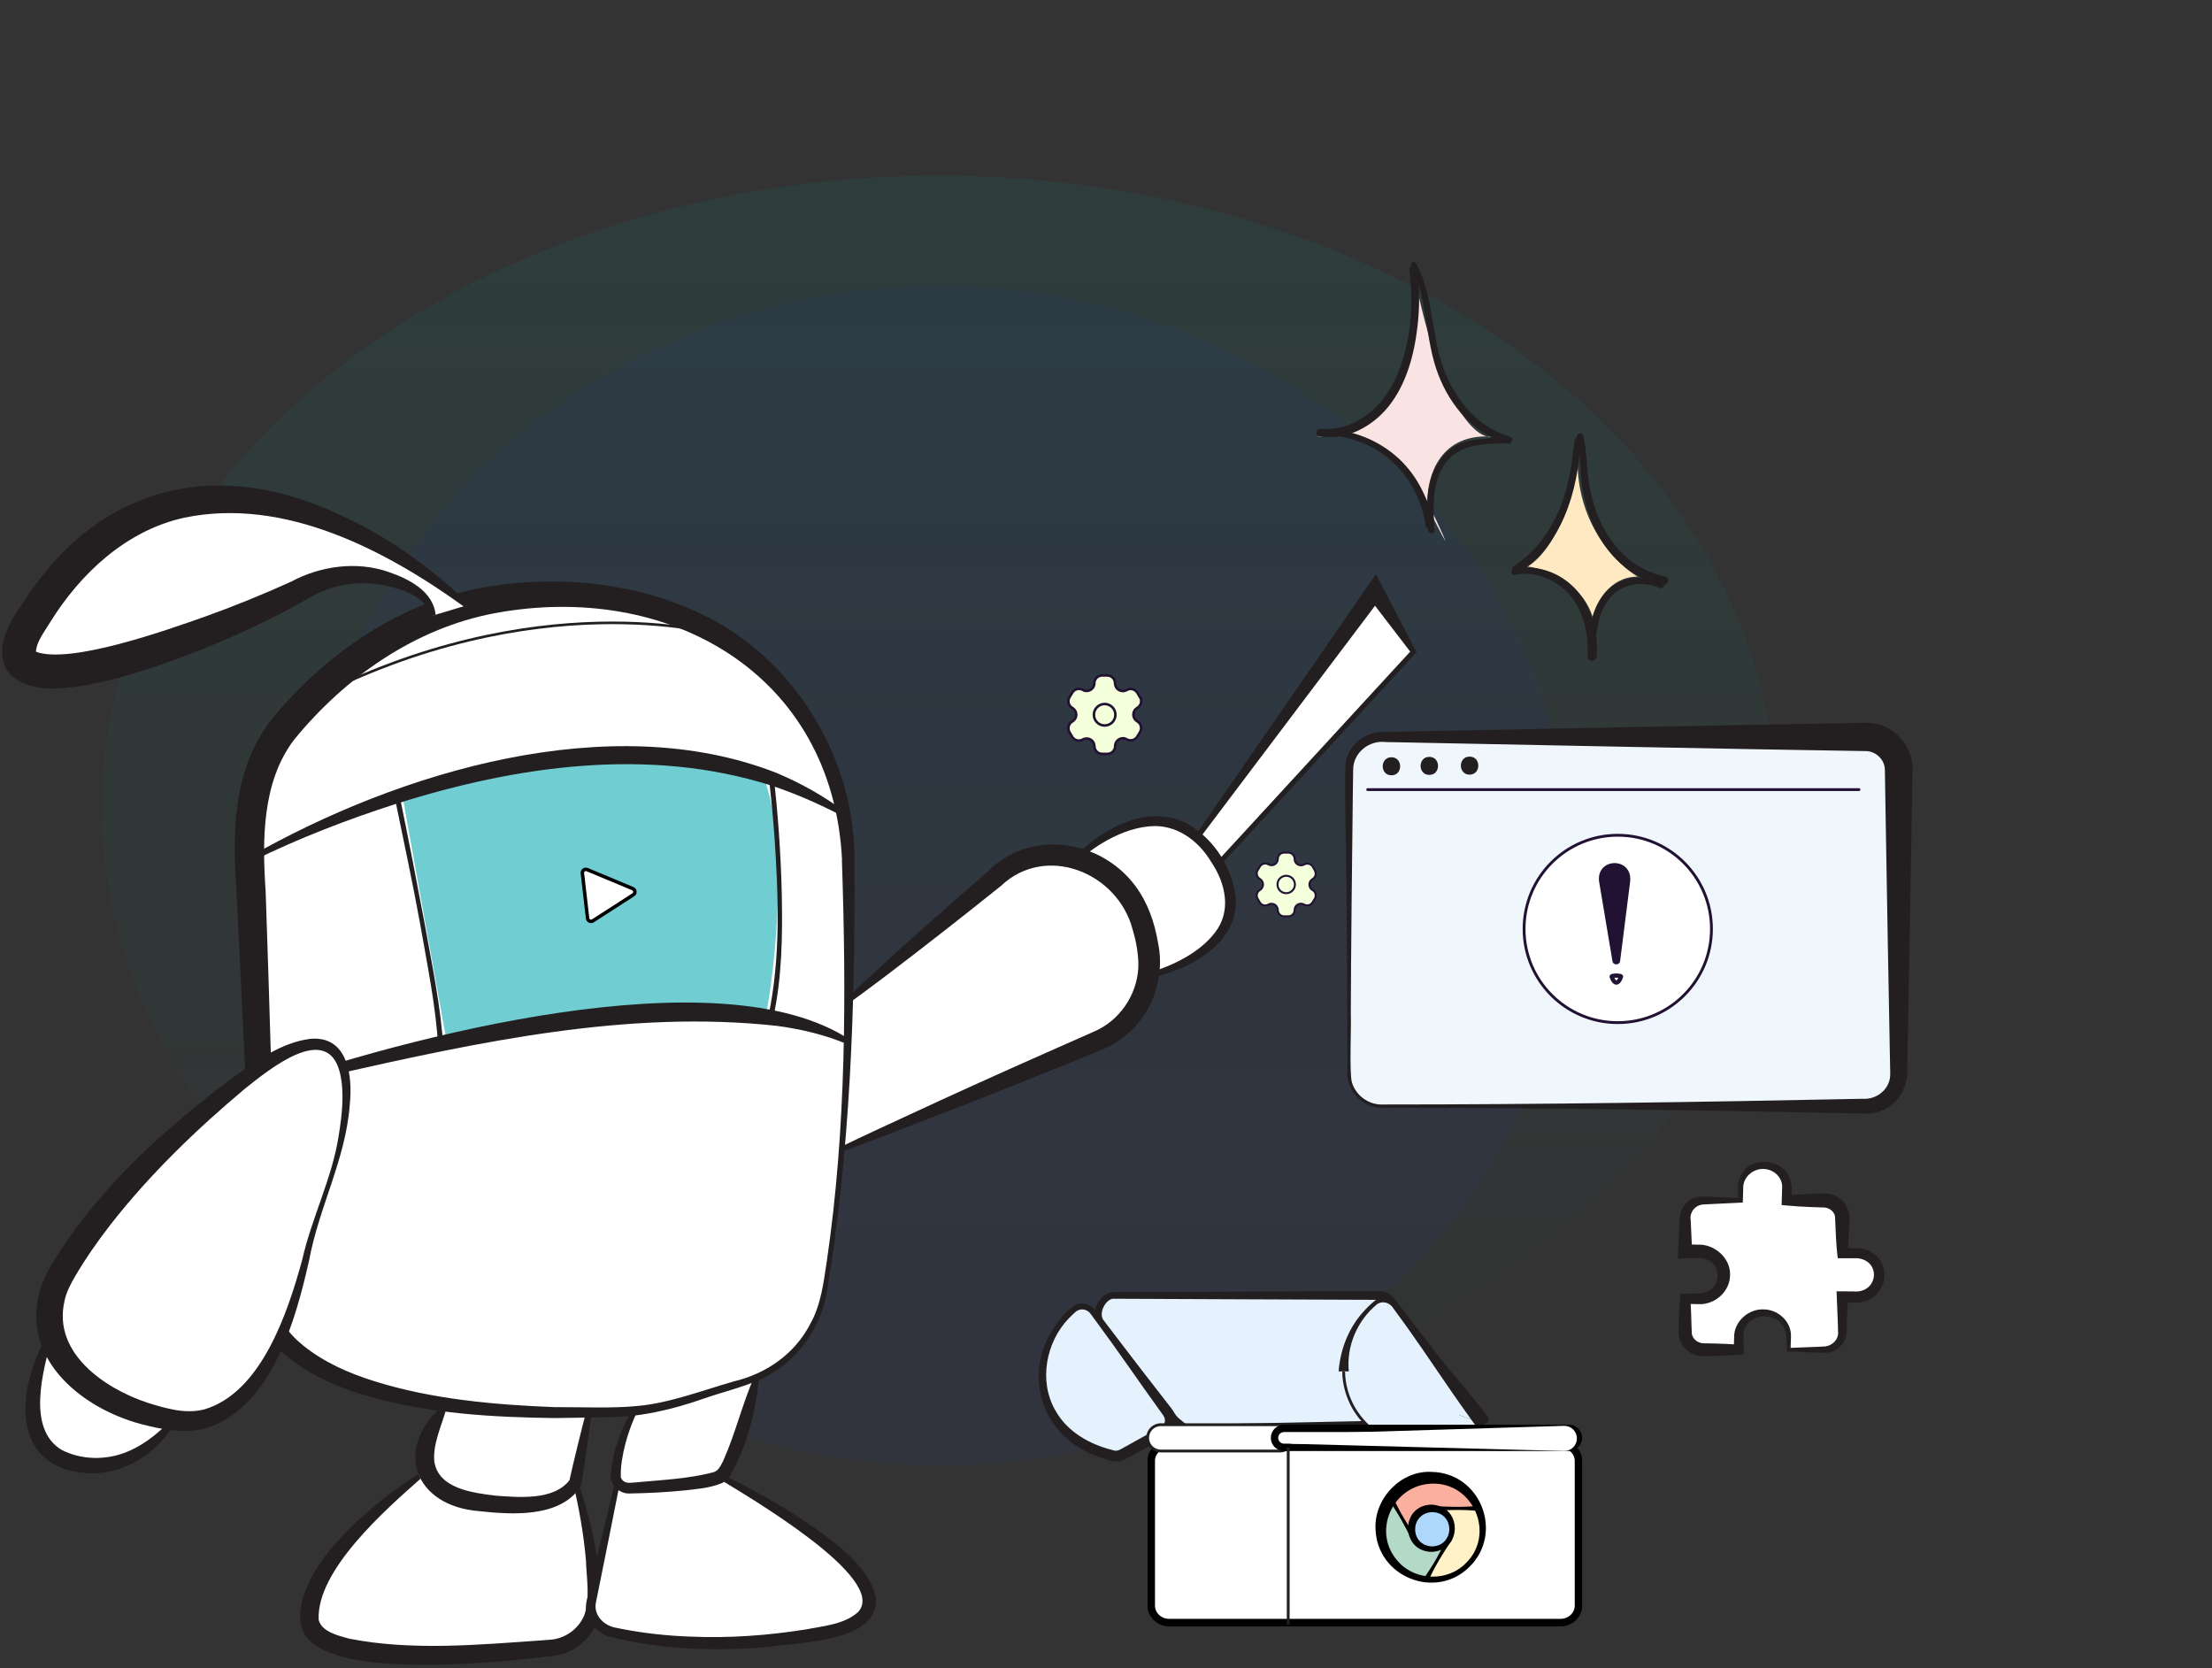 <svg width="301" height="227" viewBox="0 0 301 227" fill="none" xmlns="http://www.w3.org/2000/svg">
<rect x="0" y="0" width="301" height="227" fill="#333333" stroke="none"/>
<g clip-path="url(#clip0_643_4068)">
<ellipse opacity="0.1" cx="127.793" cy="109.963" rx="113.926" ry="86.064" fill="url(#paint0_linear_643_4068)"/>
<ellipse opacity="0.05" cx="127.792" cy="119.142" rx="86.108" ry="80.241" fill="#122AF5"/>
<g clip-path="url(#clip1_643_4068)">
<path d="M160.737 116.94L187.096 80.432L192.347 88.678L163.671 119.853L160.737 116.94Z" fill="white"/>
<path d="M160.391 116.968L186.118 79.724L187.235 78.108C187.686 79.031 192.056 87.346 192.631 88.491L192.756 88.734L192.59 88.914L163.914 120.082L163.672 120.346C162.555 119.243 161.445 118.099 160.384 116.961L160.391 116.968ZM161.084 116.913C162.055 117.807 162.992 118.688 163.914 119.604L163.415 119.618L192.09 88.449L192.056 88.872L186.083 81.084L188.074 81.139L161.084 116.92V116.913Z" fill="#231F20"/>
<path d="M151.49 176.261H187.719C188.295 176.247 188.843 176.518 189.189 176.983L199.823 190.985C200.69 192.151 199.116 193.045 197.777 193.801L161.18 194.564C160.486 193.85 159.938 193.579 159.592 193.122L149.728 179.889C148.861 178.723 150.04 176.303 151.497 176.268L151.49 176.261Z" fill="#E5F1FD"/>
<path d="M151.489 175.81C156.421 175.783 183.418 175.686 187.753 175.665C188.544 175.637 189.369 176.123 189.793 176.768L190.361 177.503C191.083 178.446 193.004 180.957 193.753 181.928C194.551 182.975 198.685 188.364 199.406 189.307L199.975 190.042C201.959 192.178 199.753 193.496 197.978 194.481C197.88 194.509 161.332 195.223 161.2 195.244H160.895C160.514 194.821 160.146 194.509 159.66 194.106C159.286 193.857 158.897 193.253 158.613 192.879L156.893 190.521L153.452 185.805C153.05 185.236 149.714 180.686 149.367 180.208C148.257 178.599 149.554 175.949 151.496 175.797L151.489 175.81ZM151.496 176.705C150.456 176.761 149.443 178.675 150.157 179.618L150.379 179.909L150.823 180.492L154.361 185.132C155.797 187.018 158.71 190.84 160.111 192.678C160.541 193.184 161.18 193.524 161.679 194.072L161.166 193.864L197.763 193.101L197.436 193.191C198.144 192.775 198.935 192.407 199.344 191.79C199.4 191.651 199.406 191.637 199.358 191.506C199.282 191.353 198.997 191.013 198.886 190.861C198.539 190.417 197.568 189.099 197.208 188.634C195.106 185.895 191.436 180.929 189.383 178.238C189.106 177.912 188.71 177.218 188.343 177.017C188.017 176.761 187.205 176.892 186.824 176.858C183.543 176.858 155.45 176.726 151.496 176.712V176.705Z" fill="#231F20"/>
<path d="M158.911 192.199L148.687 178.488C148.076 177.662 146.89 177.517 146.106 178.183C144.393 179.639 141.854 182.607 141.854 187.448C141.854 187.448 141.424 195.549 151.42 198.074C151.864 198.185 152.342 198.136 152.745 197.914L158.335 194.835C159.286 194.315 159.556 193.066 158.904 192.199H158.911Z" fill="#E5F1FD"/>
<path d="M158.329 192.636C155.214 188.329 152.211 183.911 149.041 179.632C148.784 179.32 148.347 178.564 148 178.384C147.515 178.065 146.835 178.099 146.391 178.474C146.079 178.751 145.746 179.049 145.461 179.355C142.319 182.6 141.306 187.941 143.616 191.915C145.198 194.786 148.229 196.506 151.33 197.283C151.961 197.519 152.266 197.338 152.87 196.985L154.423 196.125C155.457 195.549 156.49 194.973 157.538 194.419L157.926 194.211C158.516 193.94 158.703 193.156 158.322 192.643L158.329 192.636ZM159.494 191.769C160.278 192.775 160.125 194.342 159.154 195.175C157.892 196.055 156.49 196.687 155.159 197.449C154.52 197.768 153.341 198.497 152.682 198.746C151.961 199.01 151.184 198.795 150.511 198.552C141.216 196.014 138.345 185.812 144.872 178.779C145.177 178.453 145.545 178.127 145.885 177.836C146.592 177.253 147.667 177.205 148.423 177.711C148.964 178.044 149.297 178.696 149.679 179.147C152.876 183.405 156.255 187.539 159.494 191.755V191.769Z" fill="#231F20"/>
<path d="M182.849 186.595C182.849 186.595 182.419 194.696 192.415 197.22C192.859 197.331 193.337 197.283 193.74 197.061L201.987 193.829" fill="#E5F1FD"/>
<path d="M182.849 186.595C182.849 186.595 182.419 194.696 192.415 197.22C192.859 197.331 193.337 197.283 193.74 197.061L201.987 193.829" stroke="#231F20" stroke-width="0.384" stroke-miterlimit="10"/>
<path d="M201.986 193.829L189.681 177.635C189.071 176.809 187.885 176.664 187.101 177.329C185.387 178.786 182.849 181.754 182.849 186.595" fill="#E5F1FD"/>
<path d="M201.439 194.245C200.939 194.183 200.731 193.898 200.53 193.607L199.913 192.747C197.027 188.759 194.336 184.598 191.478 180.596L190.236 178.89L189.612 178.037C189.133 177.198 188.037 176.913 187.295 177.531C184.673 179.729 183.196 183.183 183.543 186.595H182.155C182.377 183.641 183.487 180.783 185.402 178.612C185.873 178.065 186.387 177.565 186.941 177.094C187.899 176.241 189.48 176.643 190.084 177.676C193.316 181.844 196.826 185.825 200.176 189.89C200.592 190.403 201.765 191.845 202.167 192.352C202.396 192.622 202.618 192.893 202.542 193.392L201.439 194.231V194.245Z" fill="#231F20"/>
<path d="M159.104 196.979H212.345C213.461 196.979 214.284 197.83 214.284 198.781V218.464C214.284 219.415 213.461 220.266 212.345 220.266H159.104C157.988 220.266 157.165 219.415 157.165 218.464V198.781C157.165 197.83 157.988 196.979 159.104 196.979Z" fill="#E5F1FD" stroke="black" stroke-width="2"/>
<path d="M159.104 196.479H212.345C213.715 196.479 214.784 197.532 214.784 198.781V218.464C214.784 219.713 213.715 220.766 212.345 220.766H159.104C157.734 220.766 156.665 219.713 156.665 218.464V198.781C156.665 197.532 157.734 196.479 159.104 196.479Z" fill="white" stroke="black"/>
<path d="M174.193 193.85H157.955C156.966 193.85 156.165 194.651 156.165 195.639C156.165 196.627 156.966 197.429 157.955 197.429H174.193C175.181 197.429 175.983 196.627 175.983 195.639C175.983 194.651 175.181 193.85 174.193 193.85Z" fill="white" stroke="#231F20" stroke-width="0.384" stroke-miterlimit="10"/>
<path d="M174.719 194.35H213.494C214.207 194.35 214.784 194.927 214.784 195.639C214.784 196.351 214.207 196.929 213.494 196.929H174.719C174.007 196.929 173.43 196.351 173.43 195.639C173.43 194.927 174.007 194.35 174.719 194.35Z" fill="white" stroke="black"/>
<path d="M212.864 194.003L176.702 195.118C175.755 195.118 175.148 194.998 174.988 195.716C175.118 196.341 175.327 196.471 176.702 196.471L212.864 197.429C213.81 197.429 214.578 196.662 214.578 195.716C214.578 194.77 213.81 194.003 212.864 194.003Z" fill="white"/>
<path d="M253.921 100.275H188.038C185.579 100.275 183.585 102.269 183.585 104.728V146.057C183.585 148.516 185.579 150.51 188.038 150.51H253.921C256.38 150.51 258.374 148.516 258.374 146.057V104.728C258.374 102.269 256.38 100.275 253.921 100.275Z" fill="#EFF7FC"/>
<path d="M253.914 102.197C236.926 101.947 206.489 101.316 189.522 100.983L188.572 100.969C186.304 100.671 184.112 102.432 184.133 104.763C184.14 105.331 184.091 107.01 184.091 107.606C184.001 115.159 183.827 130.355 183.814 137.901C183.904 139.17 183.585 146.161 183.973 147.285C184.472 149.032 186.214 150.308 188.031 150.281C209.805 150.281 231.592 149.955 253.366 149.504C255.419 149.677 257.299 148.131 257.215 146.015C257.215 145.46 257.16 143.761 257.16 143.172C257 135.619 256.751 120.423 256.619 112.877L256.494 105.304L256.487 104.832C256.487 104.742 256.487 104.686 256.48 104.652C256.432 103.327 255.238 102.217 253.921 102.197H253.914ZM253.914 98.354C257.645 98.278 260.593 101.628 260.24 105.311C260.052 116.983 259.768 133.372 259.539 145.072C259.803 148.817 257.201 151.786 253.366 151.508C231.592 151.057 209.805 150.731 188.031 150.731C185.277 150.787 183.057 148.158 183.356 145.474L183.335 137.901L183.238 122.753C183.272 119.847 182.884 106.351 183.106 103.708C183.543 101.184 186.054 99.388 188.579 99.582L189.529 99.568C206.475 99.228 236.954 98.625 253.921 98.354H253.914Z" fill="#231F20"/>
<path d="M175.294 196.959V221.087" stroke="#231F20" stroke-width="0.384" stroke-miterlimit="10"/>
<path d="M189.341 105.491C190.923 105.491 190.923 103.036 189.341 103.036C187.76 103.036 187.76 105.491 189.341 105.491Z" fill="#231F20"/>
<path d="M194.496 105.436C196.077 105.436 196.077 102.98 194.496 102.98C192.914 102.98 192.914 105.436 194.496 105.436Z" fill="#231F20"/>
<path d="M199.975 105.401C201.557 105.401 201.557 102.946 199.975 102.946C198.394 102.946 198.394 105.401 199.975 105.401Z" fill="#231F20"/>
<path d="M188.312 207.315L189.369 203.954L191.916 208.276L192.637 209.285L193.309 210.245L194.559 210.821L195.664 210.533H196.673L194.222 215.048L192.637 214.808L189.369 212.55L188.312 209.573V207.315Z" fill="#B2DAC7"/>
<path d="M197.484 206.78L196.6 205.455L201.195 205.146L201.593 207.177V209.65L200.489 212.079L198.765 213.801L196.026 214.86H193.949L196.6 210.489L197.484 208.678V206.78Z" fill="#FFF2C6"/>
<path d="M191.874 208.361L189.534 204.247L192.264 201.302H195.73L200.02 203.381L201.017 205.416H196.207H194.474L192.784 206.239L191.874 208.361Z" fill="#FBAF9F"/>
<ellipse cx="194.91" cy="207.939" rx="3.052" ry="3.05" fill="#AED7FC"/>
<path d="M194.835 200.272C201.466 200.411 204.643 208.532 199.989 213.158C195.39 217.791 187.337 214.566 187.177 208.005C186.983 203.872 190.652 200.029 194.835 200.272ZM194.835 201.874C189.459 202.02 186.56 208.546 190.313 212.527C192.636 215.121 197.062 215.211 199.49 212.666C203.54 208.685 200.447 201.645 194.828 201.874H194.835Z" fill="#010101"/>
<path d="M194.835 204.725C199.011 204.954 198.997 210.96 194.835 211.154C190.541 211.105 190.514 204.759 194.835 204.725ZM194.835 205.744C191.832 205.938 191.79 210.225 194.835 210.412C198.012 210.363 198.005 205.751 194.835 205.744Z" fill="#010101"/>
<path d="M201.196 205.585C199.08 205.377 196.951 205.425 194.835 205.585C194.641 205.606 194.475 205.46 194.454 205.273C194.433 205.058 194.62 204.87 194.835 204.891C196.951 205.051 199.08 205.099 201.196 204.891C201.702 204.843 201.709 205.633 201.196 205.585Z" fill="#010101"/>
<path d="M189.55 203.719C190.431 205.654 191.534 207.471 192.734 209.226C192.845 209.385 192.811 209.6 192.651 209.711C192.478 209.836 192.221 209.767 192.131 209.573C191.208 207.658 190.182 205.793 188.947 204.066C188.649 203.65 189.335 203.247 189.55 203.719Z" fill="#010101"/>
<path d="M193.761 214.733C194.996 213.006 196.022 211.14 196.938 209.226C197.021 209.052 197.222 208.976 197.403 209.052C197.597 209.143 197.666 209.399 197.541 209.573C196.348 211.327 195.238 213.144 194.364 215.079C194.156 215.544 193.463 215.149 193.761 214.733Z" fill="#010101"/>
<path d="M207.865 77.094C212.221 74.374 214.218 66.438 214.672 62.81C214.672 71.517 220.117 76.868 222.839 78.455C219.028 78.455 217.167 82.083 216.713 83.897C215.08 78.999 210.134 77.321 207.865 77.094Z" fill="#FFE9C3" stroke="black" stroke-width="0.002"/>
<path d="M181.733 59.092C191.975 56.801 193.056 43.244 192.211 36.282C195.595 53.672 199.943 58.769 202.306 59.378C202.563 59.379 202.828 59.389 203.101 59.409C202.872 59.46 202.605 59.455 202.306 59.378C195.859 59.341 194.248 64.804 194.231 68.206C194.239 68.221 194.246 68.236 194.253 68.252C198.609 77.503 196.068 72.56 194.253 68.932C194.238 68.704 194.23 68.46 194.231 68.206C190.776 60.907 185.395 59.083 181.733 59.092C180.967 59.263 180.15 59.371 179.279 59.409C179.936 59.221 180.776 59.094 181.733 59.092Z" fill="#FAE3E3"/>
<path d="M192.211 36.282C193.119 43.764 191.803 58.865 179.279 59.409C182.456 58.502 189.897 59.001 194.253 68.252C198.609 77.503 196.068 72.56 194.253 68.932C194.026 65.531 195.478 58.865 203.101 59.409C201.059 59.862 196.023 55.872 192.211 36.282Z" stroke="black" stroke-width="0.002"/>
<path d="M220.14 139.142C227.181 139.142 232.889 133.435 232.889 126.395C232.889 119.354 227.181 113.647 220.14 113.647C213.099 113.647 207.391 119.354 207.391 126.395C207.391 133.435 213.099 139.142 220.14 139.142Z" fill="white" stroke="#211132" stroke-width="0.384" stroke-linecap="round" stroke-linejoin="round"/>
<path d="M191.789 36.704C192.393 41.601 191.998 46.948 189.903 51.477C188.016 55.562 184.34 58.725 179.63 58.35C179.068 58.309 178.943 59.224 179.498 59.335C183.091 60.042 186.74 58.066 188.946 55.305C191.408 52.219 192.448 48.224 192.892 44.368C193.184 41.823 193.184 39.25 192.892 36.704C192.809 36.018 191.72 36.011 191.803 36.704H191.789Z" fill="#231F20"/>
<path d="M192.054 36.136C194.294 40.796 193.871 46.185 195.723 50.985C197.374 55.278 200.585 59.071 205.136 60.368C205.767 60.549 206.038 59.564 205.406 59.383C200.787 58.066 197.741 54.002 196.25 49.611C194.759 45.221 194.995 40.02 192.671 35.782C192.449 35.38 191.866 35.733 192.06 36.136H192.054Z" fill="#231F20"/>
<path d="M179.373 59.051C183.022 59.182 186.538 60.216 189.313 62.685C191.893 64.981 193.509 68.136 193.995 71.549C194.071 72.082 195.022 71.965 194.945 71.417C194.467 67.789 192.67 64.356 189.868 61.977C187.065 59.599 183.105 58.1 179.366 58.551C179.054 58.586 179.033 59.044 179.366 59.051H179.373Z" fill="#231F20"/>
<path d="M205.323 59.723C204.421 59.453 203.401 59.564 202.472 59.654C201.626 59.73 200.773 59.807 199.94 59.973C198.407 60.278 197.124 61.083 196.16 62.31C193.982 65.091 194.079 68.788 194.308 72.131C194.349 72.693 195.223 72.7 195.196 72.131C195.029 69.052 194.793 65.695 196.68 63.045C198.664 60.257 202.188 60.445 205.254 60.278C205.566 60.264 205.642 59.82 205.33 59.723H205.323Z" fill="#231F20"/>
<path d="M214.722 59.162C214.257 59.737 214.181 60.355 214.111 61.069C214.014 62.012 213.896 62.948 213.73 63.885C213.411 65.702 212.939 67.498 212.239 69.211C210.948 72.374 208.84 75.148 205.989 77.055C205.406 77.444 205.933 78.373 206.544 78.005C209.402 76.258 211.51 73.442 212.828 70.397C213.563 68.698 214.098 66.915 214.458 65.105C214.639 64.218 214.77 63.323 214.881 62.421C214.992 61.52 214.881 60.424 215.395 59.682C215.665 59.286 215.034 58.787 214.729 59.169L214.722 59.162Z" fill="#231F20"/>
<path d="M214.625 59.481C215.096 61.797 214.958 64.197 215.353 66.527C215.714 68.677 216.373 70.786 217.413 72.707C219.245 76.091 222.435 78.865 226.292 79.559C227.02 79.691 227.332 78.588 226.597 78.442C222.865 77.693 219.883 75.044 218.142 71.729C217.17 69.877 216.574 67.845 216.234 65.785C215.873 63.614 215.964 61.388 215.429 59.252C215.298 58.725 214.521 58.953 214.625 59.474V59.481Z" fill="#231F20"/>
<path d="M206.08 78.22C208.889 77.624 211.816 78.872 213.647 81.022C215.576 83.29 216.186 86.418 216.041 89.317C215.999 90.115 217.22 90.101 217.275 89.317C217.504 86.023 216.623 82.548 214.334 80.093C212.232 77.839 208.91 76.653 205.899 77.562C205.476 77.686 205.65 78.311 206.08 78.22Z" fill="#231F20"/>
<path d="M226.237 79.302C223.67 78.109 220.486 78.359 218.53 80.544C216.574 82.728 216.22 85.822 216.075 88.672C216.047 89.276 216.97 89.269 217.011 88.672C217.192 86.175 217.379 83.471 219.016 81.439C220.653 79.406 223.469 78.956 225.834 80.003C226.306 80.211 226.715 79.524 226.244 79.302H226.237Z" fill="#231F20"/>
<path d="M155.124 94.88L154.777 94.276C154.486 93.77 153.834 93.59 153.328 93.881C153.085 94.027 152.794 94.061 152.523 93.992C152.253 93.923 152.017 93.742 151.878 93.499C151.788 93.347 151.739 93.167 151.732 92.993C151.739 92.709 151.635 92.424 151.434 92.223C151.233 92.015 150.955 91.897 150.671 91.904H149.97C149.686 91.904 149.416 92.015 149.221 92.216C149.02 92.418 148.909 92.688 148.916 92.966C148.909 93.548 148.431 94.013 147.855 94.013C147.674 94.013 147.501 93.964 147.348 93.867C146.842 93.576 146.19 93.749 145.899 94.262L145.524 94.873C145.233 95.379 145.406 96.031 145.913 96.322C146.239 96.51 146.447 96.863 146.447 97.245C146.447 97.626 146.246 97.973 145.913 98.167C145.406 98.458 145.233 99.11 145.524 99.617L145.878 100.22C146.017 100.47 146.246 100.65 146.516 100.726C146.787 100.803 147.078 100.768 147.328 100.629C147.57 100.491 147.862 100.449 148.132 100.518C148.403 100.588 148.639 100.768 148.777 101.011C148.868 101.163 148.916 101.344 148.923 101.517C148.923 102.107 149.402 102.578 149.984 102.578H150.685C151.268 102.578 151.746 102.107 151.746 101.517C151.746 101.233 151.857 100.962 152.058 100.761C152.259 100.56 152.53 100.449 152.814 100.449C152.995 100.449 153.168 100.504 153.321 100.595C153.827 100.886 154.479 100.712 154.77 100.206L155.138 99.596C155.277 99.353 155.318 99.062 155.249 98.791C155.18 98.521 154.999 98.285 154.757 98.146C154.514 98.008 154.333 97.772 154.264 97.501C154.195 97.231 154.229 96.939 154.375 96.697C154.465 96.537 154.604 96.406 154.764 96.308C155.27 96.017 155.436 95.372 155.152 94.859L155.124 94.88Z" fill="#F4FFDC" stroke="#211132" stroke-width="0.345" stroke-linecap="round" stroke-linejoin="round"/>
<path d="M150.317 98.715C151.125 98.715 151.781 98.06 151.781 97.252C151.781 96.443 151.125 95.788 150.317 95.788C149.509 95.788 148.854 96.443 148.854 97.252C148.854 98.06 149.509 98.715 150.317 98.715Z" stroke="#211132" stroke-width="0.345" stroke-linecap="round" stroke-linejoin="round"/>
<path d="M178.921 118.424L178.644 117.938C178.408 117.529 177.881 117.383 177.465 117.619C177.27 117.737 177.034 117.765 176.813 117.709C176.591 117.654 176.403 117.508 176.285 117.314C176.209 117.189 176.174 117.044 176.167 116.898C176.167 116.662 176.084 116.44 175.925 116.274C175.765 116.107 175.536 116.01 175.307 116.01H174.739C174.51 116.01 174.288 116.1 174.128 116.26C173.969 116.419 173.878 116.641 173.878 116.87C173.878 117.342 173.49 117.723 173.018 117.723C172.873 117.723 172.734 117.682 172.602 117.605C172.186 117.37 171.666 117.508 171.423 117.924L171.125 118.417C170.889 118.826 171.028 119.353 171.437 119.596C171.7 119.748 171.867 120.033 171.867 120.345C171.867 120.657 171.7 120.941 171.437 121.094C171.028 121.33 170.889 121.857 171.125 122.266L171.409 122.758C171.52 122.96 171.707 123.105 171.929 123.168C172.151 123.23 172.387 123.202 172.588 123.091C172.782 122.973 173.018 122.946 173.24 123.001C173.462 123.057 173.649 123.202 173.76 123.403C173.837 123.528 173.871 123.674 173.878 123.82C173.878 124.298 174.267 124.68 174.739 124.68H175.307C175.779 124.68 176.167 124.298 176.167 123.82C176.167 123.591 176.258 123.369 176.417 123.209C176.577 123.05 176.799 122.96 177.028 122.96C177.173 122.96 177.312 123.001 177.444 123.078C177.853 123.313 178.38 123.175 178.623 122.765L178.921 122.273C179.039 122.079 179.067 121.843 179.011 121.621C178.956 121.399 178.81 121.212 178.609 121.101C178.408 120.99 178.269 120.796 178.207 120.581C178.151 120.359 178.179 120.123 178.297 119.929C178.373 119.797 178.477 119.693 178.609 119.617C179.018 119.381 179.157 118.854 178.921 118.445V118.424Z" fill="#F4FFDC" stroke="#211132" stroke-width="0.269" stroke-linecap="round" stroke-linejoin="round"/>
<path d="M175.022 121.531C175.677 121.531 176.208 121 176.208 120.345C176.208 119.69 175.677 119.159 175.022 119.159C174.367 119.159 173.836 119.69 173.836 120.345C173.836 121 174.367 121.531 175.022 121.531Z" stroke="#211132" stroke-width="0.269" stroke-linecap="round" stroke-linejoin="round"/>
<path d="M221.839 119.827L220.458 130.764C220.389 131.354 219.508 131.368 219.418 130.785L217.593 119.91C217.233 116.678 222.061 116.574 221.832 119.827H221.839Z" fill="#211132"/>
<path d="M220.584 132.873C220.584 132.803 220.3 132.741 219.946 132.741C219.592 132.741 219.308 132.796 219.308 132.873C219.308 132.949 219.592 133.698 219.946 133.698C220.3 133.698 220.584 132.949 220.584 132.873Z" stroke="#211132" stroke-width="0.575" stroke-linecap="round" stroke-linejoin="round"/>
<path d="M186.109 107.44H252.963" stroke="#211132" stroke-width="0.384" stroke-linecap="round" stroke-linejoin="round"/>
<path d="M252.582 170.505H250.695V165.726C250.695 164.408 249.571 163.333 248.177 163.333H243.141V161.544C243.141 159.893 241.733 158.555 239.992 158.555C238.251 158.555 236.843 159.893 236.843 161.544V163.333H231.807C230.413 163.333 229.303 164.401 229.303 165.726V170.269H231.176C233.049 170.269 234.575 171.711 234.575 173.494C234.575 175.276 233.049 176.719 231.176 176.719H229.296V181.262C229.296 182.579 230.413 183.654 231.807 183.654H236.593V181.865C236.593 180.083 238.119 178.64 239.992 178.64C241.865 178.64 243.391 180.083 243.391 181.865V183.654H248.177C249.571 183.654 250.695 182.586 250.695 181.262V176.483H252.582C254.316 176.483 255.731 175.145 255.731 173.494C255.731 171.843 254.323 170.505 252.582 170.505Z" fill="white"/>
<path d="M252.581 171.198C252.103 171.198 250.521 171.198 250.077 171.198C249.828 169.326 249.793 167.405 249.703 165.525C249.599 164.845 248.933 164.332 248.239 164.297L246.567 164.242C245.43 164.2 244.285 164.138 243.148 164.027L242.433 163.958L242.454 163.333L242.503 161.683C242.627 160.254 241.42 159.103 240.005 159.054C238.563 158.978 237.168 160.164 237.21 161.669C237.21 161.683 237.161 163.32 237.161 163.333L237.155 163.625L236.856 163.639L233.506 163.798L231.834 163.881C230.69 163.923 229.857 164.949 230.065 166.059C230.1 166.593 230.225 169.659 230.26 170.269L229.316 169.319L231.085 169.353C233.305 169.277 235.483 171.164 235.42 173.473C235.427 175.762 233.305 177.565 231.12 177.447L229.351 177.413H229.316L230.01 176.719C230.149 178.307 230.135 179.909 230.218 181.498C230.343 182.184 231.002 182.718 231.709 182.767L233.291 182.801C234.387 182.836 235.483 182.871 236.579 182.954H236.614L235.92 183.648L235.975 181.907C235.955 179.805 237.959 178.058 239.985 178.162C241.968 178.162 243.793 179.847 243.71 181.858L243.654 183.599V183.648L243.411 183.405L246.755 183.273C247.296 183.245 247.906 183.238 248.385 183.197C249.273 183.093 250.07 182.358 250.126 181.47C250.112 180 249.952 177.198 249.911 175.699C250.431 175.706 251.624 175.699 252.151 175.713C255.626 176.06 256.084 171.399 252.602 171.191L252.581 171.198ZM252.581 169.811C258.019 170.054 257.513 177.517 252.13 177.239L250.688 177.246L251.458 176.476V176.532L251.326 179.875L251.291 180.707C251.43 182.42 250.195 184.015 248.433 184.071C247.136 184.078 244.466 183.897 243.148 183.876C243.064 182.829 243.279 181.269 242.6 180.388C241.469 178.605 238.5 178.703 237.543 180.54C237.03 181.317 237.3 182.767 237.286 183.641L237.307 184.286C235.968 184.39 234.609 184.459 233.27 184.494C233.027 184.494 232.285 184.528 232.035 184.521C229.927 184.66 228.193 182.961 228.422 180.825C228.449 179.23 228.519 177.628 228.664 176.039L229.302 176.025H229.337L231.106 175.991C234.63 175.908 234.616 171.115 231.071 171.177C230.461 171.198 228.907 171.212 228.311 171.226C228.338 170.553 228.491 167.613 228.526 166.891L228.567 166.052C228.539 165.005 229.018 163.916 229.885 163.347C230.849 162.564 232.375 162.827 233.499 162.869L236.849 163.028L236.544 163.333C236.544 163.333 236.496 161.683 236.496 161.669C236.447 156.869 243.716 156.911 243.786 161.683L243.834 163.333C243.834 163.333 243.127 162.633 243.148 162.64C244.285 162.529 245.423 162.473 246.567 162.425C247.878 162.355 249.397 162.203 250.473 163.174C251.374 163.867 251.777 165.116 251.652 166.232C251.61 167.661 251.541 169.076 251.388 170.505L250.695 169.811H252.581Z" fill="#231F20"/>
</g>
<g clip-path="url(#clip2_643_4068)">
<path d="M57.055 200.898C57.055 200.898 41.607 211.853 42.076 220.382C42.441 226.907 64.668 225.322 75.093 224.213C78.359 223.868 80.846 221.126 80.839 217.847C80.825 214.057 80.315 208.525 78.296 201.67" fill="white"/>
<path d="M57.255 201.174C52.439 205.418 43.013 213.713 43.365 220.41C43.771 222.029 46.038 222.56 47.568 222.973C56.118 224.647 65.24 223.779 73.928 223.18L74.597 223.124C76.712 223.069 78.662 221.767 79.489 219.817C80.336 217.461 79.806 214.746 79.73 212.266C79.42 208.745 78.807 205.232 77.973 201.759L78.634 201.566C80.412 206.685 81.57 212.087 81.762 217.53C82.004 220.617 80.005 223.772 77.07 224.847C76.168 225.226 75.127 225.336 74.17 225.446C72.378 225.667 70.587 225.839 68.789 225.991C63.38 226.452 57.923 226.714 52.487 226.335C49.697 226.115 46.823 225.763 44.184 224.578C40.347 222.876 40.264 219.776 41.656 216.2C43.082 212.721 45.638 209.841 48.298 207.278C50.944 204.763 53.803 202.538 56.876 200.609L57.276 201.174H57.255Z" fill="#231F20"/>
<path d="M83.919 202.186L80.467 217.888C80.054 219.776 81.349 221.622 83.444 222.105C88.494 223.276 98.519 224.695 112.044 222.174C131.991 218.467 98.002 200.891 98.002 200.891" fill="white"/>
<path d="M84.256 202.262C83.56 205.762 81.783 214.684 81.087 218.06C80.728 219.81 82.272 221.292 83.946 221.498L84.594 221.636C87.625 222.222 90.726 222.566 93.812 222.676C99.118 222.918 104.457 222.539 109.701 221.698C112.167 221.223 114.875 221.009 116.735 219.369C121.111 214.815 101.336 203.371 97.843 201.208L98.16 200.595C101.419 202.131 104.581 203.854 107.648 205.762C111.492 208.332 118.423 212.583 119.195 217.523C119.595 223.427 108.64 223.448 104.582 224.089C97.361 224.723 90.078 224.482 82.933 222.697C80.907 222.118 79.316 219.962 79.833 217.812C80.639 214.278 82.713 205.762 83.581 202.117L84.256 202.262Z" fill="#231F20"/>
<path d="M80.218 191.707L78.303 201.67C78.303 201.67 76.883 206.127 65.198 204.412C65.198 204.412 52.396 203.371 60.437 191.535" fill="white"/>
<path d="M80.556 191.769C80.143 195.131 79.66 198.486 79.137 201.828C79.054 202.152 78.909 202.393 78.785 202.593C75.857 206.541 69.504 206.072 65.157 205.61C56.434 204.901 53.499 197.226 60.155 191.335L60.727 191.721C60.051 194.077 58.901 196.461 59.094 198.796C59.583 202.531 64.303 203.123 67.396 203.502C70.586 203.736 75.34 204.184 77.49 201.408C78.11 198.631 79.061 194.752 79.881 191.638L80.556 191.769Z" fill="#231F20"/>
<path d="M102.954 187.435C102.954 187.435 100.074 199.609 98.007 200.898C96.45 201.869 89.222 202.331 85.75 202.496C84.654 202.551 83.752 201.759 83.786 200.781C83.848 198.948 84.344 195.792 86.48 191.707" fill="white"/>
<path d="M103.285 187.511C102.817 192.079 101.687 196.688 99.386 200.719C99.096 201.16 98.655 201.635 98.125 201.842C96.457 202.503 94.756 202.6 93.026 202.806C90.532 203.054 88.059 203.165 85.551 203.213C84.186 203.213 82.857 201.897 83.132 200.416C83.401 197.274 84.607 194.242 86.171 191.542L86.784 191.859C86.109 193.333 85.516 194.842 85.11 196.392C84.731 197.887 84.434 199.423 84.476 200.96C84.552 201.401 85.061 201.773 85.606 201.759C85.847 201.759 86.488 201.697 86.77 201.676C90.16 201.36 93.619 201.208 96.919 200.361C97.684 200.195 97.932 199.713 98.428 198.728C100.075 195.048 100.977 191.108 102.624 187.346L103.292 187.504L103.285 187.511Z" fill="#231F20"/>
<path d="M146.507 116.794C146.507 116.794 158.165 105.316 165.482 116.905C173.068 128.913 156.373 132.744 156.373 132.744" fill="white"/>
<path d="M146.266 116.546C150.172 112.585 156.607 109.105 161.989 112.309C165.358 114.465 167.618 118.014 168.141 121.989C168.679 128.424 161.823 131.945 156.449 133.082L156.297 132.413C159.639 131.332 163.194 129.692 165.344 126.867C167.611 123.96 166.777 120.177 164.827 117.297C163.029 114.273 159.949 112.061 156.332 112.44C152.784 112.791 149.469 114.789 146.748 117.042L146.266 116.553V116.546Z" fill="#231F20"/>
<path d="M115.247 136.285L135.338 119.529C138.301 116.677 142.579 115.582 146.514 116.794C150.785 118.103 155.415 121.493 156.318 129.885C156.855 134.887 154.031 139.654 149.401 141.618L114.771 156.273" fill="white"/>
<path d="M115.027 136.024C121.124 130.202 128.317 123.877 134.415 118.572C140.161 112.757 149.752 114.169 154.492 120.542C156.187 122.83 157.104 125.489 157.572 128.231C158.792 133.984 155.932 140.013 150.613 142.528C149.036 143.258 145.115 144.78 143.455 145.463C137.143 148.019 130.812 150.527 124.452 152.952C121.276 154.178 118.1 155.405 114.896 156.576L114.627 155.942C117.693 154.461 120.787 153.034 123.88 151.608C130.054 148.735 136.261 145.938 142.49 143.182C144.061 142.466 147.906 140.819 149.414 140.102C152.777 138.435 154.988 134.742 154.906 131.022C154.858 129.506 154.554 127.873 154.113 126.426C152.053 118.71 142.318 114.741 136.193 120.549C131.246 124.518 125.754 128.824 120.725 132.641C118.981 133.957 117.231 135.259 115.468 136.547L115.027 136.017V136.024Z" fill="#231F20"/>
<path d="M115.432 117.015C115.253 109.629 113.013 102.388 108.707 96.387C103.271 88.815 93.535 81.167 76.317 80.857C57.418 80.519 45.995 90.723 39.346 98.226C34.033 104.22 33.524 112.398 34.144 120.549L36.493 178.651C36.493 178.651 38.526 193.533 83.841 192.148C87.004 192.051 90.145 191.514 93.177 190.563L101.617 187.931C107.136 186.209 111.25 181.379 112.269 175.44C114.04 165.133 116.141 146.303 115.432 117.015Z" fill="white"/>
<path d="M114.584 117.035C113.33 91.557 90.903 79.038 67.285 83.441C56.44 85.494 46.952 92.163 40.028 100.638C35.646 106.384 35.673 114.314 36.149 121.286L36.528 132.744C36.934 145.545 37.499 165.643 37.837 178.589L37.823 178.458C37.961 178.947 38.216 179.567 38.505 180.029C39.187 181.179 40.2 182.22 41.248 183.067C44.072 185.348 47.442 186.843 50.969 187.938C58.748 190.384 67.271 191.142 75.449 191.459C78.949 191.438 83.283 191.652 86.756 191.3C91.117 190.915 95.671 189.151 99.881 187.952C104.27 186.905 108.128 184.231 110.23 180.187C111.725 177.541 112.07 174.51 112.517 171.547C115.163 153.517 115.17 135.204 114.564 117.028L114.584 117.035ZM116.272 116.994C116.39 136.768 115.721 156.645 112.462 176.177C111.539 180.759 108.631 184.927 104.497 187.187C102.127 188.496 98.393 189.378 95.837 190.274C91.517 191.796 86.907 192.892 82.305 192.823C80.651 192.864 77.027 192.94 75.442 192.947C67.037 192.837 58.521 192.354 50.342 190.046C47.345 189.24 44.417 188.048 41.675 186.409C39.952 185.375 38.271 184.052 37.017 182.461C36.156 181.338 35.377 180.16 35.143 178.706C34.73 171.079 33.696 151.76 33.303 144.395C33.035 138.697 32.456 127.218 32.194 121.521C31.602 113.528 31.622 104.93 36.734 98.157C44.224 88.911 54.69 81.677 66.616 79.782C76.345 78.246 86.666 79.293 95.589 83.613C108.122 89.635 116.348 103.18 116.272 116.994Z" fill="#231F20"/>
<path d="M60.845 142.08L54.823 108.606C81.177 99.963 98.747 103.705 104.237 106.657C107.213 115.725 105.477 131.453 104.237 138.183C92.902 135.066 70.586 139.482 60.845 142.08Z" fill="#70CED2"/>
<path d="M79.955 124.948L79.248 118.811C79.207 118.453 79.567 118.182 79.899 118.321L86.108 120.913C86.459 121.06 86.502 121.54 86.182 121.746L80.68 125.291C80.386 125.48 79.995 125.295 79.955 124.948Z" fill="white" stroke="black" stroke-width="0.472"/>
<path d="M6.757 181.793C6.757 181.793 0.28 195.903 9.162 198.817C18.043 201.732 23.672 193.236 23.672 193.236" fill="white"/>
<path d="M7.074 181.937C5.868 186.471 3.553 194.442 8.445 197.308C10.842 198.521 13.777 198.679 16.361 197.873C19.014 197.04 21.439 195.214 23.382 193.05L23.954 193.429C21.556 197.543 17.085 200.629 12.186 200.457C3.498 200.119 2.065 192.871 4.545 185.857C5.055 184.397 5.654 182.984 6.44 181.655L7.067 181.944L7.074 181.937Z" fill="#231F20"/>
<path d="M63.49 82.373C63.49 82.373 25.657 48.055 3.809 85.15C-3.991 98.392 27.125 87.513 41.401 79.975C44.756 78.205 48.649 77.715 52.321 78.652C55.415 79.438 58.488 80.926 58.936 83.744" fill="white"/>
<path d="M63.256 82.628C52.473 74.829 38.686 67.608 25.078 70.44C17.21 72.156 10.933 78.019 6.792 84.716C6.055 85.956 4.925 87.334 4.891 88.739C4.897 88.739 4.863 88.677 4.849 88.663C9.507 90.448 22.811 85.694 27.944 83.882C31.899 82.469 35.799 80.871 39.623 79.142C43.64 76.978 48.587 76.324 52.879 77.826C55.601 78.742 58.991 80.458 59.28 83.696L58.598 83.806C57.847 81.119 54.864 80.182 52.383 79.659C48.78 78.894 45.094 79.562 41.986 81.402C35.413 85.163 28.468 88.195 21.302 90.648C17.12 92.039 12.828 93.307 8.342 93.638C4.608 93.996 -0.222 92.749 0.316 87.981C0.757 85.012 2.665 82.821 4.188 80.403L5.545 78.625C14.626 66.775 28.02 63.275 41.931 68.276C50.116 71.212 57.502 76.083 63.717 82.118L63.256 82.628Z" fill="#231F20"/>
<path d="M34.048 116.532C54.277 105.006 83.043 96.304 105.642 105.157C108.956 106.542 112.091 108.306 114.943 110.428L114.571 111.007C111.464 109.388 108.287 107.989 105.008 106.9C88.32 101.588 70.289 104.179 53.884 109.381C47.235 111.51 40.676 114.052 34.386 117.132L34.048 116.532Z" fill="#231F20"/>
<path d="M35.467 148.384C35.467 148.384 93.777 129.568 115.57 141.825Z" fill="white"/>
<path d="M35.364 148.06C54.663 141.281 97.939 129.637 115.743 141.529L115.405 142.128C112.305 140.791 109.039 140.033 105.732 139.586C85.496 137.36 65.17 141.777 45.486 146.207C42.172 146.992 38.871 147.84 35.578 148.715L35.364 148.06Z" fill="#231F20"/>
<path d="M41.599 171.458C42.329 168.316 43.211 165.216 44.362 162.246C47.441 154.275 52.037 131.979 32.504 147.378C17.925 158.877 11.131 168.295 8.058 173.876C5.991 177.624 6.432 182.523 9.106 185.671C11.779 188.82 16.189 192.051 23.671 193.236C34.454 194.938 39.525 180.352 41.592 171.451L41.599 171.458Z" fill="white"/>
<path d="M41.138 171.348C42.433 165.629 45.203 160.31 46.092 154.495C46.539 151.705 46.898 148.722 46.257 145.973C44.541 138.972 36.576 145.559 33.366 148.101C26.724 153.668 20.385 159.787 15.066 166.587C13.309 168.853 11.669 171.196 10.236 173.635C9.602 174.724 8.982 175.888 8.755 177.128C7.225 184.08 14.156 188.875 19.985 190.832C22.493 191.617 25.208 192.444 27.826 191.762C35.605 189.433 39.181 178.52 41.145 171.341L41.138 171.348ZM42.047 171.561C40.228 179.56 37.107 191.052 28.536 194.16C25.442 195.214 22.156 194.532 19.09 193.739C11.366 191.638 3.277 185.327 5.227 176.398C5.544 174.786 6.316 173.222 7.17 171.837C11.821 164.127 18.228 157.616 25.036 151.87C27.296 149.948 29.638 148.143 32.008 146.372C35.019 144.243 38.361 141.839 42.206 141.349C47.345 140.874 48 146.393 47.6 150.251C47.077 157.685 43.363 164.299 42.054 171.561H42.047Z" fill="#231F20"/>
<path d="M105.228 105.206C105.876 110.738 106.262 116.284 106.386 121.844C106.489 127.411 106.413 133.027 105.214 138.497L104.546 138.339C106.275 130.222 105.924 121.789 105.366 113.556C105.152 110.793 104.897 108.03 104.553 105.288L105.235 105.199L105.228 105.206Z" fill="#231F20"/>
<path d="M54.126 108.781C54.126 108.781 60.017 136.768 59.983 142.583Z" fill="white"/>
<path d="M54.463 108.706C55.621 114.314 56.703 119.929 57.764 125.558C58.763 131.228 59.982 136.802 60.327 142.583H59.638C59.328 136.94 58.129 131.263 57.164 125.675C56.282 120.777 54.808 113.797 53.788 108.857L54.463 108.713V108.706Z" fill="#231F20"/>
<path d="M97.587 86.279C97.587 86.279 72.866 79.245 42.067 95.312" stroke="#231F20" stroke-width="0.354" stroke-miterlimit="10"/>
</g>
</g>
<defs>
<linearGradient id="paint0_linear_643_4068" x1="127.793" y1="23.899" x2="127.793" y2="196.026" gradientUnits="userSpaceOnUse">
<stop stop-color="#009490"/>
<stop offset="1" stop-color="#009490" stop-opacity="0"/>
</linearGradient>
<clipPath id="clip0_643_4068">
<rect x="0.273" y="0.528" width="300" height="226" rx="4" fill="white"/>
</clipPath>
<clipPath id="clip1_643_4068">
<rect width="260" height="187.738" fill="white" transform="translate(0.273 35.602)"/>
</clipPath>
<clipPath id="clip2_643_4068">
<rect width="167.902" height="160.463" fill="white" transform="translate(0.273 66.065)"/>
</clipPath>
</defs>
</svg>
